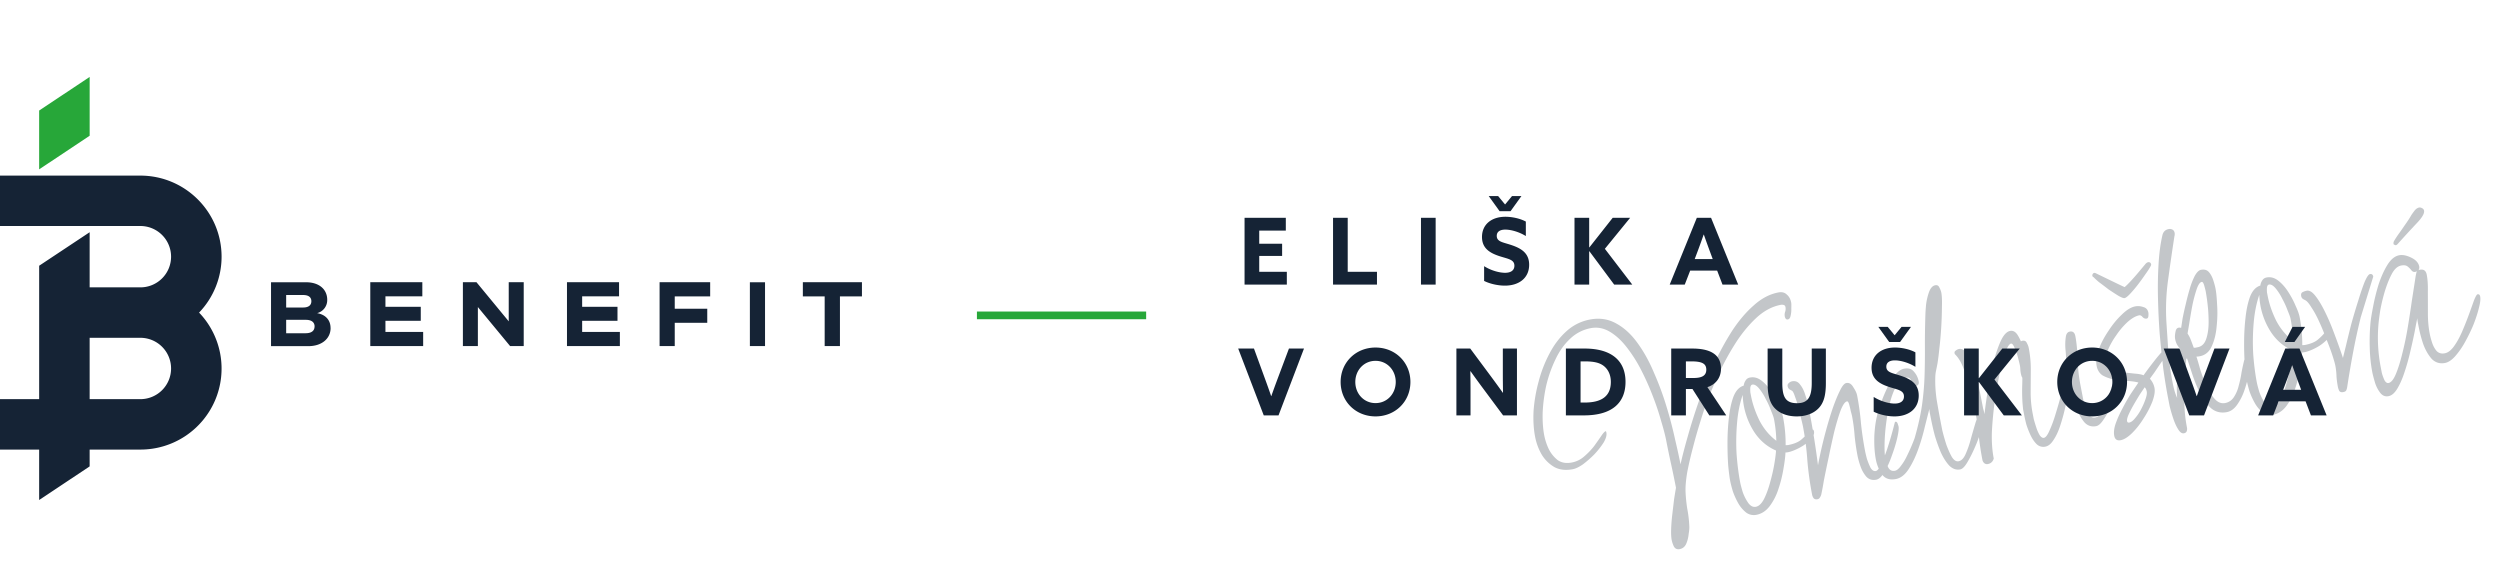 <svg xmlns="http://www.w3.org/2000/svg" width="325" height="75" fill="none"><g clip-path="url(#a)"><path fill="#C3C6C9" d="M218.363 71.384c-.34.066-.593-.048-.759-.342a3.683 3.683 0 0 1-.285-.841c-.066-.34-.089-.811-.07-1.413.02-.601.071-1.25.153-1.944l.232-1.96c.098-.617.179-1.108.244-1.473a123.735 123.735 0 0 0-.64-3.095 123.837 123.837 0 0 1-.64-3.095c-.122-.628-.334-1.443-.636-2.443a34.123 34.123 0 0 0-1.071-3.215 34.207 34.207 0 0 0-1.517-3.414 18.227 18.227 0 0 0-1.88-2.977c-.69-.899-1.434-1.583-2.231-2.053-.797-.47-1.628-.622-2.492-.455a5.265 5.265 0 0 0-2.699 1.42c-.758.716-1.386 1.612-1.884 2.686a16.643 16.643 0 0 0-1.181 3.366 20.638 20.638 0 0 0-.461 3.512c-.028 1.119.042 2.11.209 2.974a7.6 7.6 0 0 0 .586 1.761 4.239 4.239 0 0 0 1.175 1.443c.5.338 1.104.438 1.811.301a3.353 3.353 0 0 0 1.636-.806c.489-.42.918-.87 1.287-1.349.364-.505.673-.945.926-1.32.254-.375.446-.575.577-.6.031.02.057.084.077.188.066.34-.055.771-.361 1.292a10.466 10.466 0 0 1-1.21 1.538c-.5.505-.999.94-1.498 1.31-.504.341-.927.545-1.267.611-.942.183-1.747.094-2.415-.266a4.68 4.68 0 0 1-1.66-1.633 7.423 7.423 0 0 1-.857-2.32c-.193-.995-.259-2.11-.199-3.343a19.89 19.89 0 0 1 .65-3.793 16.658 16.658 0 0 1 1.411-3.655c.593-1.147 1.328-2.118 2.207-2.913a6.22 6.22 0 0 1 3.045-1.526c1.257-.244 2.403-.072 3.441.515 1.032.56 1.957 1.413 2.777 2.558.814 1.12 1.525 2.408 2.133 3.865a38.088 38.088 0 0 1 1.629 4.411 52.673 52.673 0 0 1 1.104 4.227c.306 1.3.542 2.38.709 3.245.232-1.05.55-2.28.957-3.69.401-1.435.88-2.954 1.439-4.556a48.923 48.923 0 0 1 1.936-4.735 35.574 35.574 0 0 1 2.372-4.37c.881-1.34 1.822-2.445 2.821-3.317.994-.899 2.053-1.457 3.179-1.675.471-.092.842 0 1.112.273.292.243.481.586.567 1.031.025.131.032.375.019.73.013.35-.017.682-.092.996-.055.282-.173.44-.356.476a.27.27 0 0 1-.259-.072.714.714 0 0 1-.139-.299 1.188 1.188 0 0 1 .043-.62c.069-.203.083-.41.043-.619-.031-.157-.116-.25-.257-.276a.794.794 0 0 0-.369-.01c-1.152.223-2.233.813-3.243 1.769-1.01.956-1.929 2.098-2.759 3.427a34.413 34.413 0 0 0-2.126 3.956 49.921 49.921 0 0 0-1.473 3.545c-.255.647-.54 1.49-.855 2.529a62.851 62.851 0 0 0-.922 3.234 49.261 49.261 0 0 0-.757 3.243c-.179 1.04-.255 1.91-.228 2.61.032.728.106 1.46.222 2.199.142.733.229 1.463.261 2.19.025.267-.001.625-.077 1.074-.044.47-.152.899-.321 1.285-.17.386-.451.617-.844.693Zm9.981-4.46a1.678 1.678 0 0 1-1.363-.306 4.201 4.201 0 0 1-1.005-1.19 9.658 9.658 0 0 1-.712-1.574c-.159-.54-.274-.992-.345-1.359-.076-.392-.158-1.028-.247-1.908-.067-.91-.1-1.922-.099-3.036.002-1.114.063-2.199.185-3.255.116-1.081.318-2.003.605-2.765.313-.767.753-1.232 1.318-1.396.033-.251.113-.47.24-.658a.799.799 0 0 1 .575-.396c.524-.102 1.025.032 1.504.401.479.369.912.855 1.301 1.46.388.603.709 1.206.962 1.81.278.597.456 1.093.532 1.485a18.5 18.5 0 0 1 .338 3.642l.322-.021c.759-.147 1.326-.38 1.699-.696.373-.317.657-.602.852-.858.19-.28.364-.437.521-.467.157-.03.253.046.289.23.061.313-.054.634-.343.962a6.213 6.213 0 0 1-1.049.896 7.433 7.433 0 0 1-1.299.659c-.429.164-.767.243-1.013.237-.024.575-.115 1.299-.272 2.171a16.18 16.18 0 0 1-.643 2.57 7.537 7.537 0 0 1-1.12 2.212c-.475.635-1.052 1.019-1.733 1.15Zm2.577-9.625a16.793 16.793 0 0 0-.304-2.834c-.041-.209-.162-.552-.363-1.03a10.865 10.865 0 0 0-.712-1.573 6.656 6.656 0 0 0-.878-1.378c-.317-.373-.606-.534-.868-.484-.131.026-.215.15-.253.375-.017.194-.016.41.004.651l.091.472c.203 1.047.573 2.116 1.11 3.207.559 1.06 1.283 1.925 2.173 2.594Zm-2.657 8.582c.393-.076.748-.416 1.065-1.021.313-.631.579-1.362.798-2.192.241-.861.424-1.67.549-2.428.125-.758.193-1.315.206-1.67-1.127-.488-2.05-1.26-2.771-2.316a9.429 9.429 0 0 1-1.562-4.912c-.368 1.049-.61 2.25-.728 3.604a28.853 28.853 0 0 0-.065 4.087c.102 1.365.259 2.598.472 3.698.051.261.156.662.314 1.202a5.87 5.87 0 0 0 .729 1.448c.296.404.627.571.993.5Zm7.995-.978a.533.533 0 0 1-.47-.113 1.153 1.153 0 0 1-.217-.487 42.307 42.307 0 0 1-.616-4.444 36.893 36.893 0 0 0-.584-4.491 20.442 20.442 0 0 0-.214-.896 15.459 15.459 0 0 0-.368-1.477 11.1 11.1 0 0 0-.438-1.422c-.139-.435-.271-.695-.396-.78a2.993 2.993 0 0 1-.367-.213.645.645 0 0 1-.194-.37.393.393 0 0 1 .128-.392.862.862 0 0 1 .441-.248c.445-.086.8.062 1.064.446.285.352.51.81.674 1.377.19.56.336 1.103.437 1.626.477 2.461.877 4.95 1.202 7.468.049-.308.16-.86.332-1.653a59.96 59.96 0 0 1 .659-2.695c.268-1.002.556-1.968.865-2.897.33-.96.652-1.756.964-2.387.307-.657.592-1.01.854-1.062.366-.07.674.114.922.555.27.41.432.758.488 1.047.233 1.204.401 2.42.503 3.65.129 1.225.312 2.453.55 3.683.031.157.102.456.215.896.133.408.29.799.471 1.171.202.341.434.487.696.436.209-.04.438-.33.687-.867.249-.537.496-1.155.741-1.854a46.132 46.132 0 0 0 .978-3.368l.048-.172c.011-.084.043-.13.095-.14.131-.026.23.064.296.268.062.178.098.294.108.346.051.262-.004.748-.166 1.458-.161.71-.393 1.475-.696 2.294-.277.814-.6 1.529-.97 2.144-.344.61-.699.95-1.066 1.021-.523.101-.956-.032-1.299-.4a4.167 4.167 0 0 1-.745-1.323 10.231 10.231 0 0 1-.384-1.351 28.627 28.627 0 0 1-.384-2.615 22.065 22.065 0 0 0-.345-2.622 11.433 11.433 0 0 0-.154-.582 10.213 10.213 0 0 0-.214-.895c-.082-.283-.175-.415-.28-.394-.262.05-.539.444-.831 1.18-.266.73-.538 1.638-.817 2.724a125.504 125.504 0 0 0-.734 3.361 212.458 212.458 0 0 0-.631 3.056 32.694 32.694 0 0 1-.34 1.818 1.25 1.25 0 0 1-.175.36c-.058.12-.166.195-.323.225Zm18.566-3.88c-.497.096-.962-.059-1.393-.464-.411-.437-.779-1.004-1.104-1.701a20.936 20.936 0 0 1-.794-2.21 33.808 33.808 0 0 1-.497-2.144l-.145-.746a3.918 3.918 0 0 1-.075-.597c-.139.543-.332 1.3-.578 2.271a26.317 26.317 0 0 1-.858 2.937c-.351.992-.767 1.86-1.247 2.605-.481.745-1.035 1.178-1.663 1.3-.812.157-1.422-.05-1.832-.623a5.347 5.347 0 0 1-.773-1.888c-.172-.89-.239-1.936-.201-3.14.065-1.207.231-2.244.498-3.11.096-.345.251-.81.463-1.394.213-.584.465-1.176.757-1.776.312-.631.642-1.17.99-1.618.374-.453.757-.717 1.15-.793.576-.112 1.009.022 1.3.4.312.347.516.77.612 1.267.066.34-.098.548-.49.624-.183.036-.308-.049-.375-.253a2.809 2.809 0 0 0-.208-.652c-.093-.2-.297-.269-.611-.208-.471.091-.878.442-1.222 1.052-.344.61-.631 1.371-.861 2.285-.21.883-.372 1.797-.488 2.743a24.259 24.259 0 0 0-.188 2.603c-.01.79.023 1.38.099 1.773.056.288.168.66.338 1.117.191.424.496.596.915.515.236-.046.483-.243.741-.592a6.54 6.54 0 0 0 .776-1.25 23.422 23.422 0 0 0 1.043-2.402c.454-1.582.774-3.016.959-4.301.181-1.312.291-2.569.329-3.771.039-1.203.055-2.455.047-3.758-.008-1.302.014-2.732.065-4.29.007-.246.036-.66.086-1.24a7.932 7.932 0 0 1 .379-1.62c.197-.528.465-.824.805-.89.262-.051.445.05.548.301.129.247.211.462.247.645.081.419.109 1.052.082 1.899a49.55 49.55 0 0 1-.094 2.666c-.058.962-.14 1.875-.244 2.737a31.018 31.018 0 0 1-.24 1.92c-.054.282-.116.593-.186.933a4.52 4.52 0 0 0-.1.956c-.026.847.031 1.773.172 2.778.166 1 .333 1.932.5 2.796l.236 1.217c.138.571.312 1.19.522 1.855.232.634.472 1.172.72 1.613.274.435.569.623.883.562.366-.071.672-.388.916-.952.265-.594.491-1.249.679-1.964a99.19 99.19 0 0 1 .56-1.943c.161-.574.32-.876.477-.907.262-.05.423.082.484.396.045.235-.028.698-.221 1.387a14.292 14.292 0 0 1-.766 2.145c-.318.74-.652 1.402-1 1.986-.328.553-.636.857-.924.912Zm3.604-.699a.533.533 0 0 1-.47-.112.742.742 0 0 1-.248-.441 38.392 38.392 0 0 1-.46-3.008 30.08 30.08 0 0 0-.429-3.054 49.756 49.756 0 0 0-.557-2.459 22.707 22.707 0 0 0-.853-2.93c-.324-.97-.707-1.684-1.148-2.142a.464.464 0 0 0-.102-.102.356.356 0 0 1-.069-.15c-.031-.157.027-.277.174-.36a.95.95 0 0 1 .37-.193c.367-.071.695.082.986.46.29.379.551.885.783 1.52.231.634.429 1.302.592 2.003.184.671.332 1.294.443 1.87l.221 1.139.144.746c.072.23.133.477.184.739.034-.387.108-.986.223-1.795.115-.81.267-1.709.456-2.696.184-1.014.404-1.98.661-2.899.277-.95.572-1.74.885-2.371.338-.636.704-.992 1.097-1.068.393-.076.729.117 1.008.578.28.462.502.976.666 1.542.19.56.313.985.368 1.273.036.183.084.5.144.95.055.424.065.83.031 1.216-.007.382-.129.596-.364.642-.21.04-.36-.175-.451-.647a4.14 4.14 0 0 1-.075-.596 3.284 3.284 0 0 0-.045-.44c-.025-.13-.096-.43-.214-.895a8.096 8.096 0 0 0-.47-1.376c-.165-.43-.326-.63-.483-.6-.157.031-.323.226-.497.586a11.18 11.18 0 0 0-.463 1.19 26.43 26.43 0 0 0-.361 1.292c-.086.397-.14.679-.162.846a95.943 95.943 0 0 0-.618 3.542 47.985 47.985 0 0 0-.377 3.944c-.049 1.286.03 2.466.238 3.54-.113.401-.365.64-.758.716Zm7.467-2.26a1.252 1.252 0 0 1-1.12-.313c-.302-.295-.566-.678-.793-1.15a11.342 11.342 0 0 1-.564-1.44 23.95 23.95 0 0 1-.268-1.17l-.152-.785-.073-.801a24.166 24.166 0 0 1-.032-2.48c.026-.846.012-1.686-.04-2.518a21.68 21.68 0 0 0-.118-1.24l-.157-1.232c.001-.136.017-.262.049-.377.027-.14.119-.226.276-.257.288-.056.484.042.587.294.124.22.206.435.247.645.183.942.271 1.89.265 2.841l-.017 2.856c-.006.951.082 1.899.265 2.841l.137.707c.092.335.205.707.338 1.116a5 5 0 0 0 .433.975c.187.263.372.377.555.341.236-.046.484-.379.744-1 .286-.625.552-1.356.798-2.191.266-.867.494-1.658.681-2.373a43.39 43.39 0 0 0 .401-1.504c.21-.882.301-1.674.274-2.375a19.734 19.734 0 0 0-.09-1.938 6.99 6.99 0 0 1 .05-1.843c.07-.34.236-.535.498-.586.393-.076.635.122.726.593.157.812.255 1.811.295 2.998.035 1.162.159 2.292.372 3.392l.167.864.167.864c.071.366.174.754.307 1.163.16.403.333.736.52.999.213.258.463.358.751.303.34-.066.643-.328.907-.787a8.04 8.04 0 0 0 .676-1.557 31.74 31.74 0 0 0 .519-1.527c.134-.433.253-.66.358-.68.157-.03.255.06.296.269.046.235-.012.64-.172 1.214a10.558 10.558 0 0 1-.638 1.754 8.173 8.173 0 0 1-.905 1.642c-.316.468-.619.73-.907.786-.602.117-1.108-.043-1.519-.48-.384-.441-.713-1.016-.985-1.724a15.26 15.26 0 0 1-.568-2.09l-.32-1.65a42.63 42.63 0 0 1-.236 1.514 70.32 70.32 0 0 1-.437 2.162 25.04 25.04 0 0 1-.626 2.24c-.239.725-.528 1.338-.866 1.838-.312.495-.664.78-1.056.856Zm13.346-23.975c.157-.03.274.014.352.135.078.12.074.244-.01.369-.138.27-.367.628-.689 1.07-.296.438-.628.896-.997 1.375-.348.448-.68.838-.995 1.17-.316.333-.553.515-.71.545-.131.026-.394-.073-.79-.295a39.45 39.45 0 0 1-1.305-.847 60.057 60.057 0 0 0-1.242-.941 9.446 9.446 0 0 1-.694-.64c-.089-.037-.141-.095-.156-.173-.02-.105.014-.207.104-.306.089-.099.225-.098.408.003l2.159 1.048c.719.35 1.228.591 1.525.724.21-.177.484-.447.821-.811.337-.364.682-.757 1.035-1.178l.893-1.07c.115-.104.212-.163.291-.178Zm-3.546 23.136c-.471.091-.752-.099-.844-.57-.086-.445-.025-.973.183-1.584.228-.642.523-1.296.882-1.963a23.37 23.37 0 0 1 1.095-1.923l.981-1.454c-.402-.112-.89-.18-1.465-.205a56.77 56.77 0 0 1-1.709-.198 4.821 4.821 0 0 1-1.488-.527c-.406-.275-.662-.687-.769-1.236-.111-.576-.029-1.272.248-2.086.303-.819.729-1.635 1.278-2.447.544-.839 1.126-1.55 1.747-2.131.616-.609 1.198-.966 1.748-1.072a1.96 1.96 0 0 1 1.035.084c.371.092.594.334.67.726.021.105.022.254.005.447-.017.194-.09.303-.221.329-.184.035-.358-.026-.525-.184-.145-.19-.296-.269-.453-.238-.445.086-.947.373-1.504.861a9.675 9.675 0 0 0-1.493 1.757 9.948 9.948 0 0 0-1.119 2.009c-.25.673-.329 1.245-.238 1.716.061.315.298.554.71.718a5.48 5.48 0 0 0 1.41.339c.554.055 1.095.114 1.623.174.522.035.917.108 1.183.22.105-.157.287-.41.546-.758.258-.35.551-.732.878-1.148.326-.417.624-.773.893-1.07.294-.301.507-.464.638-.49.105-.02.167.022.187.127.026.13-.062.379-.263.743-.18.334-.42.707-.721 1.118l-.791 1.172c-.259.349-.441.601-.546.757.311.348.51.744.597 1.189.086.445-.004 1.032-.27 1.763a11.99 11.99 0 0 1-1.127 2.174c-.455.74-.955 1.38-1.502 1.92-.548.541-1.044.855-1.489.94Zm1.105-2.292c.235-.046.485-.23.748-.552a5.91 5.91 0 0 0 .792-1.172c.238-.454.426-.884.565-1.291.159-.438.216-.776.171-1.011-.051-.262-.142-.448-.272-.559l-.601.89c-.248.402-.515.848-.801 1.337-.264.46-.492.897-.682 1.314-.17.386-.237.67-.202.854.031.157.124.22.282.19Zm7.118 1.392c-.262.05-.512-.118-.75-.507-.233-.362-.445-.823-.635-1.384-.19-.56-.351-1.114-.484-1.658l-.244-1.257a67.459 67.459 0 0 1-.589-3.675 172.97 172.97 0 0 1-.459-4.474 89.411 89.411 0 0 1-.222-4.724 52.585 52.585 0 0 1 .082-4.416c.086-1.375.248-2.574.484-3.598.097-.48.369-.764.814-.85a.742.742 0 0 1 .501.066c.151.079.247.223.288.433a1.101 1.101 0 0 1-.034.455 314.008 314.008 0 0 0-.819 5.659 27.589 27.589 0 0 0-.207 5.662c.081 1.261.167 2.548.258 3.861a38.15 38.15 0 0 0 .542 3.848c.066.34.145.678.237 1.013.087.31.203.626.347.951-.072-1.072-.05-2.15.067-3.231a50.22 50.22 0 0 0 .317-3.199c-.327-.29-.542-.696-.643-1.22-.051-.262-.033-.591.053-.988.081-.423.322-.578.724-.466.038-.225.098-.617.18-1.176.108-.564.245-1.188.412-1.872.161-.71.34-1.397.538-2.06a9.392 9.392 0 0 1 .653-1.675c.265-.459.528-.713.789-.764.446-.086.79.01 1.034.289.244.279.436.635.574 1.07.134.409.231.77.292 1.085.096.497.165 1.203.206 2.119.063.884.042 1.825-.064 2.824-.084.967-.299 1.823-.643 2.569-.324.714-.839 1.14-1.546 1.277a1.91 1.91 0 0 1-.439.044c.123.357.28.883.469 1.58.215.692.475 1.402.779 2.13.33.724.703 1.318 1.119 1.78.415.463.872.646 1.369.55.472-.091.844-.34 1.119-.746a4.56 4.56 0 0 0 .645-1.51c.16-.575.281-1.141.363-1.7a28.52 28.52 0 0 1 .299-1.403c.086-.397.207-.61.365-.64.104-.021.182.032.234.157.046.1.075.176.085.228.081.42.07.992-.034 1.718-.109.7-.294 1.429-.555 2.186a7.19 7.19 0 0 1-.969 1.94c-.385.535-.826.852-1.323.948-.786.152-1.47-.014-2.053-.499-.556-.49-1.036-1.144-1.439-1.962a18.686 18.686 0 0 1-1.005-2.454c-.272-.843-.5-1.532-.685-2.067l-.111.062a266.041 266.041 0 0 1-.223 4.525c-.067 1.48.042 2.953.326 4.419a.836.836 0 0 1-.035.455c-.053.146-.171.236-.354.272Zm1.786-11.184c.524-.101.889-.457 1.097-1.068.208-.61.314-1.324.319-2.14 0-.841-.045-1.634-.135-2.377a25.667 25.667 0 0 0-.248-1.704 13.503 13.503 0 0 0-.169-.66c-.102-.388-.218-.569-.349-.543-.236.045-.458.373-.665.984a17.78 17.78 0 0 0-.563 2.146 79.464 79.464 0 0 0-.382 2.233l-.228 1.348c.192.29.347.599.465.929l.34.912a.752.752 0 0 0 .243-.006l.275-.054Zm9.801 8.777a1.677 1.677 0 0 1-1.363-.306 4.169 4.169 0 0 1-1.005-1.191 9.574 9.574 0 0 1-.712-1.573c-.159-.54-.274-.993-.345-1.36-.076-.392-.159-1.028-.247-1.907a40.085 40.085 0 0 1-.099-3.037c.001-1.114.063-2.199.184-3.254.117-1.082.318-2.004.605-2.766.314-.767.753-1.232 1.319-1.396.033-.25.113-.47.239-.657a.803.803 0 0 1 .575-.397c.524-.102 1.025.032 1.504.401.479.37.913.856 1.301 1.46.389.603.709 1.207.962 1.81.279.598.456 1.093.532 1.486.234 1.204.346 2.418.339 3.642l.322-.022c.759-.147 1.325-.379 1.698-.696.374-.316.658-.602.853-.857.19-.282.363-.437.521-.468.157-.03.253.046.288.23.061.314-.053.634-.343.962a6.173 6.173 0 0 1-1.049.896 7.397 7.397 0 0 1-1.298.659c-.43.165-.768.244-1.013.237-.025.575-.116 1.299-.273 2.171-.135.841-.35 1.698-.643 2.57a7.56 7.56 0 0 1-1.119 2.213c-.475.635-1.053 1.018-1.733 1.15Zm2.577-9.625a16.795 16.795 0 0 0-.305-2.834c-.04-.21-.161-.553-.362-1.03a10.974 10.974 0 0 0-.712-1.573 6.734 6.734 0 0 0-.878-1.379c-.317-.373-.606-.534-.868-.483-.131.025-.216.15-.254.375-.016.193-.015.41.004.65l.092.472c.202 1.047.572 2.116 1.11 3.207.558 1.06 1.282 1.925 2.173 2.595Zm-2.657 8.581c.392-.076.748-.416 1.065-1.02a11.75 11.75 0 0 0 .798-2.193c.24-.861.423-1.67.548-2.428.125-.758.194-1.314.206-1.67-1.126-.488-2.05-1.26-2.77-2.315a9.431 9.431 0 0 1-1.563-4.913c-.367 1.05-.61 2.25-.728 3.604a28.853 28.853 0 0 0-.064 4.087c.101 1.366.259 2.598.472 3.698.05.262.155.663.314 1.202.185.535.428 1.017.728 1.448.296.404.627.571.994.5Zm9.201-1.904c-.236.046-.408-.002-.517-.144a2.007 2.007 0 0 1-.185-.535 11.287 11.287 0 0 1-.18-1.35 8.561 8.561 0 0 0-.149-1.397c-.056-.288-.184-.739-.384-1.352-.2-.613-.455-1.297-.764-2.052a31.928 31.928 0 0 0-.927-2.265c-.336-.75-.675-1.377-1.017-1.881-.321-.536-.601-.862-.841-.978a2.527 2.527 0 0 1-.32-.183.589.589 0 0 1-.187-.33c-.05-.262.011-.437.184-.525.173-.087.351-.15.535-.185.34-.066.707.148 1.102.642.394.494.79 1.138 1.188 1.93.398.792.762 1.618 1.091 2.477.33.86.615 1.633.857 2.32.236.66.393 1.119.47 1.376.075-.314.212-.87.41-1.669.194-.825.421-1.752.684-2.78a87.78 87.78 0 0 1 .889-2.984c.299-.981.576-1.796.831-2.442.281-.652.513-.996.696-1.032.236-.045.379.063.43.325l-1.625 5.285a83.346 83.346 0 0 0-.993 4.552 137.133 137.133 0 0 0-.781 4.592 1.535 1.535 0 0 1-.128.391c-.063.094-.186.159-.369.194Zm5.883.531c-.446.087-.816-.073-1.112-.477a4.182 4.182 0 0 1-.674-1.377c-.158-.54-.266-.953-.322-1.241a19.597 19.597 0 0 1-.333-3.195 25.796 25.796 0 0 1 .098-3.279c.045-.47.157-1.157.335-2.061.173-.93.409-1.886.707-2.867.325-.986.705-1.834 1.138-2.542.454-.74.969-1.166 1.545-1.278.445-.086.968.017 1.567.308.6.291.945.673 1.037 1.144a.655.655 0 0 1-.106.51c.022-.032.085-.058.189-.078.498-.096.797.117.898.64.117.603.165 1.34.144 2.214.005.868.007 1.791.007 2.77-.006.95.074 1.859.242 2.723.061.314.16.688.299 1.123.133.41.325.766.574 1.07.275.3.635.407 1.08.321.419-.081.821-.39 1.206-.926s.737-1.175 1.055-1.916c.319-.74.611-1.476.877-2.207.266-.73.487-1.343.662-1.839.202-.5.355-.761.46-.782.183-.035.298.065.343.3.061.315.006.8-.166 1.459-.15.626-.379 1.336-.687 2.13-.313.766-.682 1.53-1.105 2.291a10.23 10.23 0 0 1-1.305 1.883c-.448.494-.881.781-1.3.862-.681.132-1.258-.041-1.731-.52-.452-.51-.819-1.145-1.102-1.905a17.014 17.014 0 0 1-.583-2.169 163.92 163.92 0 0 1-.129-.668 3.368 3.368 0 0 1-.067-.557c-.087.397-.203.99-.349 1.779a66.867 66.867 0 0 1-.564 2.554 27.068 27.068 0 0 1-.746 2.67c-.272.84-.582 1.553-.931 2.136-.349.584-.733.916-1.151.997Zm-.006-1.71c.341-.066.659-.453.957-1.163.297-.71.574-1.592.832-2.646a41.2 41.2 0 0 0 .719-3.44c.201-1.207.375-2.34.523-3.401l.416-2.688c.104-.727.19-1.124.258-1.191l-.228.085c-.183.035-.345-.029-.485-.192a2.921 2.921 0 0 0-.507-.513c-.192-.153-.472-.193-.838-.123-.472.092-.876.455-1.215 1.091-.339.636-.641 1.388-.908 2.254a24.258 24.258 0 0 0-.588 2.436 31.005 31.005 0 0 0-.23 1.756 20.258 20.258 0 0 0 .295 5.729l.136.707c.093.335.208.652.348.95.16.269.332.385.515.35Zm.972-17.911c-.026.005-.083-.011-.172-.049-.089-.037-.135-.068-.14-.095a.582.582 0 0 1 .049-.376c.079-.151.246-.414.499-.79.279-.38.578-.804.894-1.272.343-.474.636-.925.879-1.352a9.75 9.75 0 0 1 .451-.617c.179-.198.36-.314.544-.35a.532.532 0 0 1 .337.057c.177.074.281.19.311.347.071.367-.267.935-1.014 1.704-.721.765-1.54 1.657-2.456 2.676a.696.696 0 0 1-.182.117Z"/><g clip-path="url(#b)"><path fill="#152335" d="M40.897 42.451c0-.556-.39-.874-1.151-.874h-2.544v1.744h2.526c.762 0 1.164-.319 1.164-.877m-3.69-4.093v1.625h2.207c.701 0 1.068-.296 1.068-.817 0-.521-.367-.808-1.08-.808h-2.195Zm5.775 4.3c0 1.34-1.116 2.348-2.887 2.348h-4.856v-8.305h4.56c1.71 0 2.746.934 2.746 2.285a1.745 1.745 0 0 1-1.316 1.73c1.09.19 1.748.89 1.748 1.932m12.038.511v1.837h-6.873V36.69h6.766v1.837h-4.796v1.354H54.7v1.824h-4.593v1.446h4.903Zm13.073-6.461v8.298h-1.77l-4.19-5.072v5.072h-1.947V36.69h1.767l4.192 5.085V36.69h1.948Zm12.5 6.461v1.837h-6.876V36.69h6.769v1.837h-4.797v1.354h4.594v1.824H75.68v1.446h4.904Zm7.133-4.622v1.61h4.227v1.825h-4.227v3.024h-1.97V36.69h6.576v1.84h-4.606Zm11.738-1.839h-1.97v8.298h1.97V36.69Zm12.599 1.839h-2.861v6.459h-1.985V38.53h-2.836v-1.84h7.682v1.84ZM18.246 51.89h-6.592v-7.976h6.592a3.991 3.991 0 0 1 3.994 3.988 3.991 3.991 0 0 1-3.994 3.988Zm10.56-18.519c-.005-5.82-4.73-10.537-10.56-10.542H0v6.552h18.246a3.991 3.991 0 0 1 3.994 3.988 3.991 3.991 0 0 1-3.994 3.988h-6.592v-7.168l-6.563 4.356V51.89H0v6.555h5.09V65l6.564-4.369v-2.186h6.592a10.549 10.549 0 0 0 9.708-6.387 10.517 10.517 0 0 0-2.074-11.421 10.493 10.493 0 0 0 2.926-7.266Z"/><path fill="#27A739" d="M5.09 14.37v7.646l6.566-4.37V10L5.09 14.37Z"/></g><path fill="#152335" d="M161.792 37v-8.688h5.364v1.668H163.7v1.704h2.976v1.584H163.7v2.064h3.588V37h-5.496Zm11.503 0v-8.688h1.908v7.02h3.804V37h-5.712Zm11.432 0v-8.688h1.908V37h-1.908Zm8.208-.48V34.6c.936.6 2.04.864 2.724.864.696 0 1.212-.276 1.212-.924 0-.804-.816-.876-1.932-1.236-1.2-.396-2.28-.984-2.28-2.496 0-1.62 1.224-2.628 3.048-2.628.852 0 1.896.216 2.652.624v1.884c-.924-.576-1.992-.84-2.664-.84-.648 0-1.116.24-1.116.816 0 .768.804.828 1.848 1.176 1.308.432 2.364 1.044 2.364 2.58 0 1.692-1.284 2.712-3.156 2.712-.864 0-1.908-.216-2.7-.612Zm4.848-11.028-1.416 1.968h-1.416l-1.416-1.968h1.224l.9 1.092.9-1.092h1.224ZM204.685 37v-8.688h1.908v3.84l.024.012 3.036-3.852h2.268l-3.288 4.032L212.197 37h-2.352l-3.228-4.344-.024.012V37h-1.908Zm12.376 0 3.528-8.688h1.848L225.965 37h-2.04l-.696-1.824h-3.504L219.017 37h-1.956Zm3.6-4.248-.348.924h2.34l-.36-.972c-.252-.684-.564-1.548-.792-2.208h-.024c-.228.66-.54 1.524-.816 2.256ZM164.288 54l-3.324-8.688h2.052l1.392 3.816c.288.78.576 1.584.84 2.364h.024c.276-.792.564-1.572.864-2.376l1.428-3.804h1.956L166.208 54h-1.92Zm14.53-1.596c1.5 0 2.628-1.212 2.628-2.748 0-1.536-1.128-2.748-2.628-2.748-1.5 0-2.628 1.212-2.628 2.748 0 1.536 1.128 2.748 2.628 2.748Zm0 1.728c-2.58 0-4.536-1.944-4.536-4.476s1.956-4.476 4.536-4.476c2.58 0 4.536 1.944 4.536 4.476s-1.956 4.476-4.536 4.476ZM195.404 54l-2.604-3.504a132.22 132.22 0 0 1-1.632-2.244l-.024.012c.012.828.024 1.668.024 2.508V54h-1.836v-8.688h1.8l2.604 3.504a132.22 132.22 0 0 1 1.632 2.244l.024-.012c-.012-.828-.024-1.668-.024-2.508v-3.228h1.836V54h-1.8Zm8.161 0v-8.688h2.436c3.456 0 5.316 1.548 5.316 4.332 0 2.664-1.68 4.356-5.4 4.356h-2.352Zm1.908-1.668h.528c2.4 0 3.408-.972 3.408-2.688 0-.912-.36-1.68-1.008-2.136-.612-.432-1.44-.528-2.412-.528h-.516v5.352ZM217.259 54v-8.688h2.724c1.98 0 3.744.54 3.744 2.616 0 1.116-.612 2.028-1.764 2.4L224.411 54h-2.196l-2.196-3.432h-.852V54h-1.908Zm1.908-4.86h.96c1.08 0 1.692-.276 1.692-1.08 0-.756-.504-1.08-1.92-1.08h-.732v2.16Zm11.272 3.576c-.468-.696-.648-1.644-.648-2.88v-4.524h1.908v4.452c0 1.824.408 2.652 1.92 2.652 1.392 0 1.908-.768 1.908-2.64v-4.464h1.836v4.476c0 1.308-.18 2.256-.672 2.952-.612.876-1.728 1.392-3.12 1.392-1.392 0-2.52-.516-3.132-1.416Zm13.14.804V51.6c.936.6 2.04.864 2.724.864.696 0 1.212-.276 1.212-.924 0-.804-.816-.876-1.932-1.236-1.2-.396-2.28-.984-2.28-2.496 0-1.62 1.224-2.628 3.048-2.628.852 0 1.896.216 2.652.624v1.884c-.924-.576-1.992-.84-2.664-.84-.648 0-1.116.24-1.116.816 0 .768.804.828 1.848 1.176 1.308.432 2.364 1.044 2.364 2.58 0 1.692-1.284 2.712-3.156 2.712-.864 0-1.908-.216-2.7-.612Zm4.848-11.028-1.416 1.968h-1.416l-1.416-1.968h1.224l.9 1.092.9-1.092h1.224ZM255.329 54v-8.688h1.908v3.84l.024.012 3.036-3.852h2.268l-3.288 4.032L262.841 54h-2.352l-3.228-4.344-.024.012V54h-1.908Zm16.651-1.596c1.5 0 2.628-1.212 2.628-2.748 0-1.536-1.128-2.748-2.628-2.748-1.5 0-2.628 1.212-2.628 2.748 0 1.536 1.128 2.748 2.628 2.748Zm0 1.728c-2.58 0-4.536-1.944-4.536-4.476s1.956-4.476 4.536-4.476c2.58 0 4.536 1.944 4.536 4.476s-1.956 4.476-4.536 4.476ZM284.604 54l-3.324-8.688h2.052l1.392 3.816c.288.78.576 1.584.84 2.364h.024c.276-.792.564-1.572.864-2.376l1.428-3.804h1.956L286.524 54h-1.92Zm8.954 0 3.528-8.688h1.848L302.462 54h-2.04l-.696-1.824h-3.504L295.514 54h-1.956Zm3.6-4.248-.348.924h2.34l-.36-.972c-.252-.684-.564-1.548-.792-2.208h-.024c-.228.66-.54 1.524-.816 2.256Zm2.508-7.26-1.392 1.968h-1.248l1.008-1.968h1.632Z"/><path stroke="#27A739" d="M127 41h22"/></g><defs><clipPath id="a"><path fill="#fff" d="M0 0h325v75H0z"/></clipPath><clipPath id="b"><path fill="#fff" d="M0 10h112.052v55H0z"/></clipPath></defs></svg>